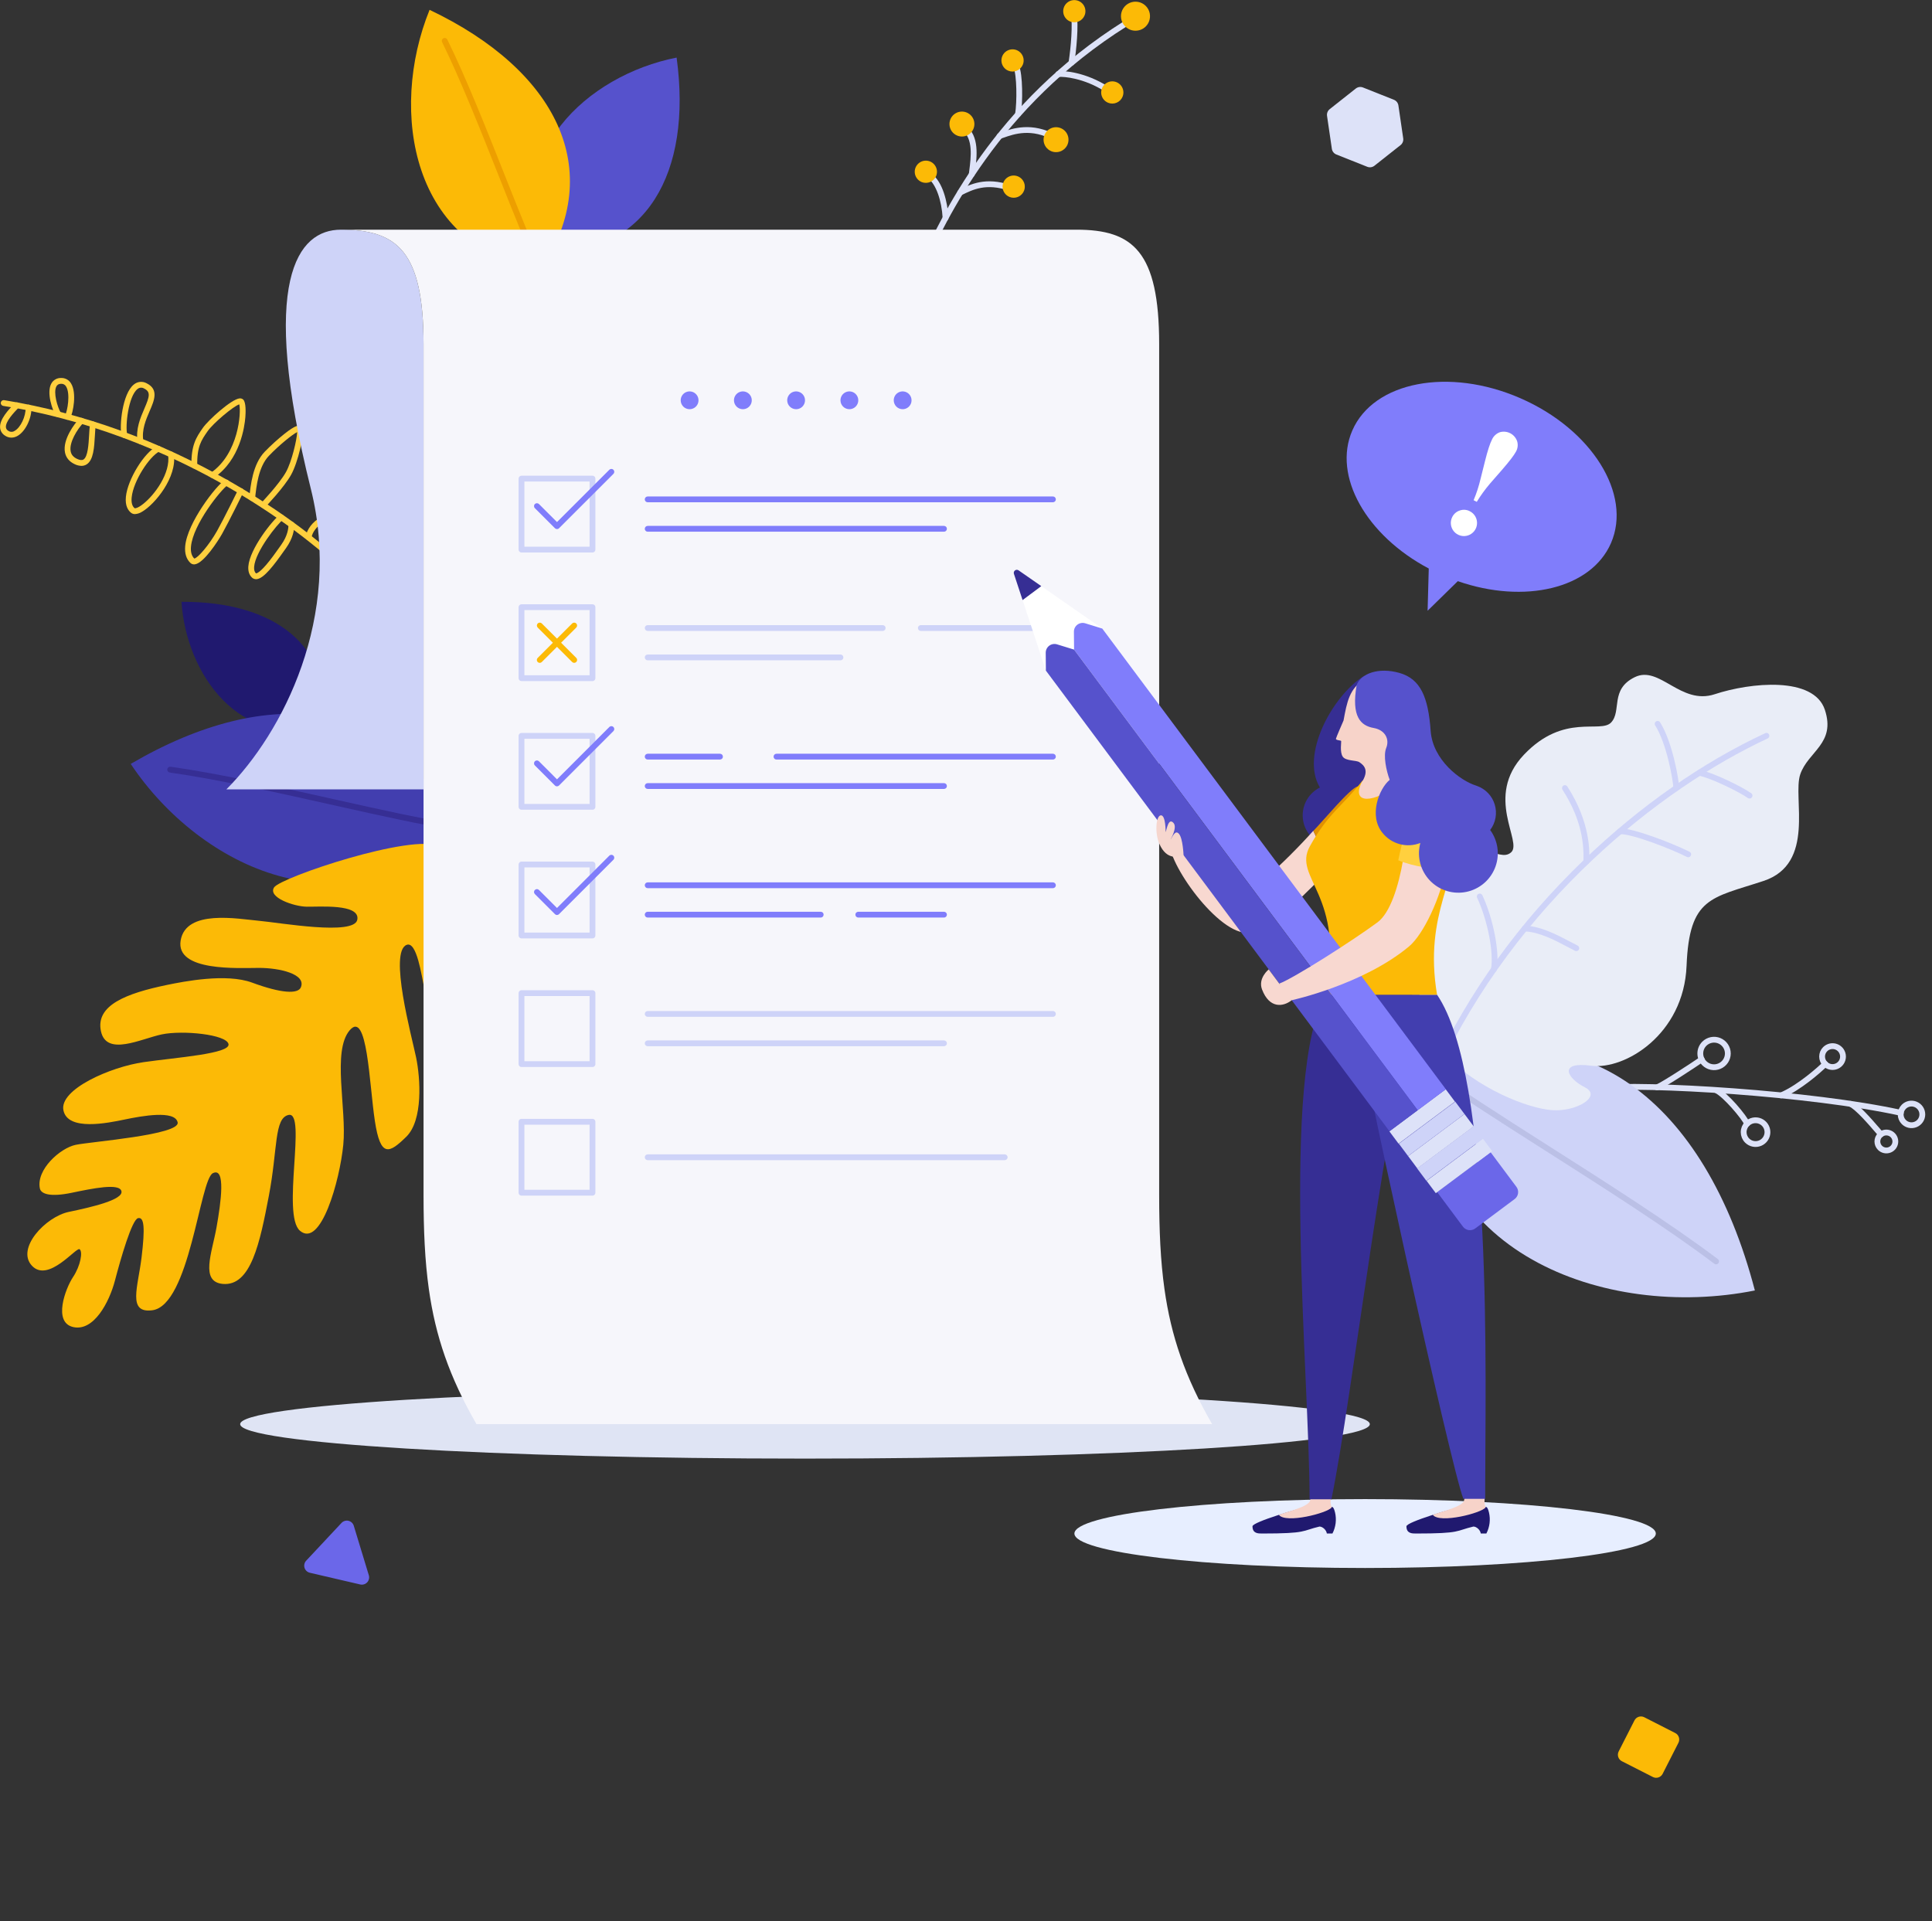 <svg width="181" height="180" viewBox="0 0 181 180" fill="none" xmlns="http://www.w3.org/2000/svg">
<rect x="0" y="0" width="181" height="180" fill="#333333" stroke="none"/>
<g clip-path="url(#clip0_144_1317)">
<path d="M178.077 104.538C178.057 104.538 178.038 104.536 178.018 104.532C169.636 102.697 154.188 101.754 149.626 102.224C149.59 102.228 149.554 102.224 149.519 102.214C149.485 102.204 149.453 102.187 149.425 102.164C149.397 102.141 149.374 102.113 149.357 102.082C149.34 102.05 149.329 102.015 149.326 101.98C149.322 101.944 149.325 101.908 149.336 101.873C149.346 101.839 149.363 101.807 149.386 101.779C149.408 101.751 149.436 101.728 149.468 101.711C149.5 101.694 149.534 101.683 149.57 101.68C154.166 101.206 169.71 102.152 178.135 103.996C178.201 104.01 178.26 104.047 178.3 104.102C178.34 104.157 178.359 104.225 178.351 104.292C178.344 104.359 178.312 104.422 178.261 104.467C178.211 104.512 178.145 104.536 178.077 104.535V104.538Z" fill="#DDE2F8"/>
<path d="M178.362 103.696C178.503 103.554 178.684 103.457 178.881 103.418C179.078 103.379 179.282 103.399 179.467 103.476C179.653 103.552 179.811 103.683 179.923 103.849C180.034 104.016 180.094 104.212 180.094 104.413C180.094 104.614 180.034 104.81 179.923 104.977C179.811 105.144 179.653 105.274 179.467 105.35C179.282 105.427 179.078 105.447 178.881 105.408C178.684 105.369 178.503 105.272 178.362 105.13C178.171 104.94 178.064 104.682 178.064 104.413C178.064 104.144 178.171 103.886 178.362 103.696Z" stroke="#DDE2F8" stroke-width="0.544" stroke-linecap="round" stroke-linejoin="round"/>
<path d="M170.992 98.301C171.129 98.164 171.304 98.072 171.494 98.034C171.684 97.997 171.88 98.016 172.059 98.091C172.238 98.165 172.39 98.291 172.498 98.452C172.605 98.613 172.663 98.802 172.663 98.995C172.663 99.189 172.605 99.378 172.498 99.539C172.39 99.7 172.238 99.826 172.059 99.9C171.88 99.974 171.684 99.994 171.494 99.957C171.304 99.919 171.129 99.826 170.992 99.69C170.9 99.599 170.828 99.491 170.778 99.371C170.729 99.252 170.703 99.124 170.703 98.995C170.703 98.866 170.729 98.739 170.778 98.619C170.828 98.5 170.9 98.392 170.992 98.301Z" stroke="#DDE2F8" stroke-width="0.544" stroke-linecap="round" stroke-linejoin="round"/>
<path d="M163.682 105.288C163.838 105.132 164.036 105.025 164.253 104.982C164.469 104.939 164.693 104.961 164.897 105.046C165.1 105.13 165.275 105.273 165.397 105.456C165.52 105.64 165.585 105.855 165.585 106.076C165.585 106.296 165.52 106.512 165.397 106.695C165.275 106.878 165.1 107.021 164.897 107.106C164.693 107.19 164.469 107.212 164.253 107.169C164.036 107.126 163.838 107.02 163.682 106.864C163.473 106.655 163.355 106.371 163.355 106.076C163.355 105.78 163.473 105.497 163.682 105.288Z" stroke="#DDE2F8" stroke-width="0.544" stroke-linecap="round" stroke-linejoin="round"/>
<path d="M159.67 97.792C159.851 97.611 160.081 97.489 160.331 97.439C160.581 97.389 160.841 97.415 161.076 97.512C161.312 97.61 161.513 97.775 161.655 97.987C161.797 98.2 161.873 98.449 161.873 98.704C161.873 98.959 161.797 99.209 161.655 99.421C161.513 99.633 161.312 99.798 161.076 99.896C160.841 99.994 160.581 100.019 160.331 99.969C160.081 99.92 159.851 99.797 159.67 99.616C159.429 99.374 159.293 99.046 159.293 98.704C159.293 98.362 159.429 98.034 159.67 97.792Z" stroke="#DDE2F8" stroke-width="0.544" stroke-linecap="round" stroke-linejoin="round"/>
<path d="M176.13 106.355C176.247 106.238 176.397 106.158 176.561 106.125C176.724 106.093 176.893 106.11 177.047 106.174C177.2 106.237 177.332 106.345 177.424 106.484C177.517 106.622 177.566 106.785 177.566 106.951C177.566 107.117 177.517 107.28 177.424 107.418C177.332 107.557 177.2 107.665 177.047 107.728C176.893 107.792 176.724 107.809 176.561 107.776C176.397 107.744 176.247 107.664 176.13 107.546C176.051 107.468 175.989 107.375 175.947 107.273C175.905 107.171 175.883 107.062 175.883 106.951C175.883 106.84 175.905 106.731 175.947 106.629C175.989 106.526 176.051 106.434 176.13 106.355Z" stroke="#DDE2F8" stroke-width="0.544" stroke-linecap="round" stroke-linejoin="round"/>
<path d="M176.219 106.55C176.181 106.55 176.143 106.542 176.108 106.526C176.073 106.511 176.041 106.488 176.016 106.459C175.935 106.368 175.827 106.242 175.701 106.096C175.106 105.402 173.865 103.958 173.241 103.673C173.208 103.658 173.179 103.636 173.155 103.61C173.13 103.584 173.111 103.553 173.099 103.52C173.087 103.486 173.081 103.45 173.082 103.415C173.084 103.379 173.092 103.344 173.107 103.311C173.122 103.279 173.143 103.249 173.169 103.225C173.196 103.201 173.226 103.182 173.26 103.169C173.293 103.157 173.329 103.151 173.365 103.153C173.401 103.154 173.436 103.162 173.468 103.177C174.143 103.487 175.188 104.663 176.114 105.741C176.238 105.886 176.343 106.008 176.423 106.097C176.447 106.124 176.465 106.155 176.477 106.189C176.488 106.222 176.493 106.258 176.491 106.294C176.489 106.33 176.48 106.364 176.464 106.397C176.449 106.429 176.427 106.458 176.4 106.481C176.35 106.526 176.286 106.55 176.219 106.55Z" fill="#DDE2F8"/>
<path d="M166.864 102.906C166.801 102.906 166.74 102.885 166.691 102.846C166.642 102.806 166.608 102.751 166.596 102.689C166.583 102.628 166.592 102.564 166.621 102.508C166.65 102.452 166.697 102.408 166.755 102.383C168.43 101.679 170.373 99.927 170.802 99.497C170.827 99.471 170.857 99.451 170.89 99.436C170.923 99.422 170.959 99.414 170.995 99.414C171.031 99.414 171.067 99.421 171.101 99.434C171.134 99.448 171.164 99.468 171.19 99.493C171.216 99.519 171.236 99.549 171.25 99.583C171.263 99.616 171.27 99.652 171.27 99.688C171.27 99.724 171.262 99.76 171.248 99.793C171.234 99.826 171.213 99.857 171.187 99.882C170.643 100.426 168.693 102.159 166.967 102.885C166.934 102.899 166.899 102.906 166.864 102.906Z" fill="#DDE2F8"/>
<path d="M163.681 105.562C163.627 105.562 163.574 105.546 163.529 105.516C163.484 105.486 163.45 105.443 163.429 105.393C163.202 104.842 161.455 102.763 160.649 102.386C160.584 102.355 160.533 102.3 160.508 102.232C160.484 102.164 160.487 102.089 160.518 102.024C160.548 101.959 160.604 101.908 160.672 101.883C160.74 101.859 160.814 101.862 160.88 101.893C161.837 102.341 163.663 104.534 163.928 105.186C163.945 105.227 163.952 105.272 163.947 105.317C163.943 105.361 163.927 105.404 163.902 105.441C163.878 105.478 163.844 105.508 163.805 105.529C163.765 105.55 163.721 105.562 163.677 105.562H163.681Z" fill="#DDE2F8"/>
<path d="M155.237 102.152C155.173 102.152 155.111 102.13 155.062 102.09C155.013 102.05 154.98 101.993 154.968 101.931C154.956 101.868 154.966 101.804 154.997 101.748C155.028 101.692 155.077 101.649 155.136 101.626C155.71 101.4 158.489 99.575 159.273 99.036C159.333 98.995 159.406 98.98 159.477 98.993C159.548 99.006 159.611 99.047 159.652 99.106C159.693 99.166 159.709 99.239 159.696 99.31C159.683 99.381 159.642 99.444 159.582 99.485C159.097 99.821 156.039 101.858 155.337 102.132C155.305 102.145 155.271 102.152 155.237 102.152Z" fill="#DDE2F8"/>
<path d="M133.769 100.191C148.185 94.182 159.763 103.1 164.405 120.909C150.317 123.729 133.055 117.266 133.769 100.191Z" fill="#CED3F8"/>
<path d="M160.776 118.464C160.717 118.465 160.66 118.445 160.612 118.41C156.269 115.123 150.122 111.213 144.7 107.763C140.219 104.912 135.991 102.22 133.609 100.404C133.551 100.361 133.513 100.296 133.503 100.225C133.493 100.153 133.511 100.081 133.554 100.023C133.598 99.965 133.662 99.927 133.734 99.917C133.805 99.907 133.878 99.925 133.935 99.969C136.297 101.77 140.518 104.457 144.988 107.302C150.42 110.757 156.576 114.675 160.937 117.97C160.982 118.005 161.016 118.052 161.032 118.107C161.049 118.161 161.048 118.22 161.03 118.274C161.012 118.328 160.977 118.374 160.931 118.408C160.885 118.441 160.829 118.459 160.773 118.459L160.776 118.464Z" fill="#BBC0E6"/>
<path d="M30.241 67.882C31.221 60.545 25.721 56.333 17.002 56.387C17.442 63.187 22.518 70.301 30.241 67.882Z" fill="#20196F"/>
<path d="M42.173 77.387C37.274 65.482 25.33 63.917 12.246 71.573C18.814 81.434 32.642 87.74 42.173 77.387Z" fill="#423EAF"/>
<path d="M42.175 77.659C42.163 77.661 42.15 77.661 42.138 77.659C39.691 77.333 35.654 76.426 31.381 75.471C26.212 74.313 20.352 73.004 15.907 72.383C15.835 72.373 15.77 72.335 15.726 72.277C15.682 72.219 15.662 72.145 15.672 72.073C15.682 72.001 15.721 71.936 15.779 71.892C15.837 71.848 15.91 71.829 15.982 71.838C20.446 72.462 26.324 73.774 31.5 74.931C35.762 75.884 39.786 76.782 42.211 77.109C42.246 77.111 42.281 77.12 42.313 77.136C42.346 77.152 42.374 77.174 42.398 77.201C42.422 77.228 42.44 77.259 42.451 77.293C42.463 77.327 42.467 77.363 42.465 77.399C42.463 77.434 42.453 77.469 42.437 77.501C42.422 77.534 42.399 77.562 42.373 77.586C42.346 77.609 42.314 77.628 42.28 77.639C42.246 77.651 42.211 77.655 42.175 77.653V77.659Z" fill="#362E94"/>
<path d="M51.223 23.75C60.521 23.778 64.871 16.244 63.389 5.395C54.991 7.044 46.956 14.523 51.223 23.75Z" fill="#5652CC"/>
<path d="M50.689 25.243C56.842 15.912 52.131 6.575 40.245 0.922C36.374 10.451 38.602 23.458 50.689 25.243Z" fill="#FCBA06"/>
<path d="M50.687 25.517C50.637 25.516 50.587 25.502 50.544 25.476C50.501 25.449 50.466 25.411 50.443 25.366C49.485 23.446 48.157 20.106 46.758 16.57C45.063 12.296 43.142 7.453 41.424 3.961C41.406 3.929 41.395 3.894 41.392 3.857C41.388 3.821 41.392 3.784 41.403 3.749C41.414 3.714 41.432 3.681 41.456 3.654C41.48 3.626 41.509 3.603 41.542 3.587C41.575 3.57 41.611 3.561 41.648 3.559C41.684 3.557 41.721 3.562 41.756 3.575C41.79 3.587 41.822 3.607 41.849 3.632C41.876 3.657 41.897 3.687 41.912 3.721C43.645 7.232 45.571 12.086 47.27 16.37C48.668 19.894 49.992 23.223 50.937 25.122C50.953 25.155 50.963 25.19 50.966 25.226C50.969 25.262 50.965 25.299 50.953 25.334C50.942 25.368 50.924 25.4 50.9 25.427C50.876 25.455 50.847 25.477 50.815 25.494C50.775 25.511 50.731 25.519 50.687 25.517Z" fill="#ED9F00"/>
<path d="M135.325 98.776C132.888 96.224 128.982 87.948 134.563 82.609C137.089 80.194 137.895 79.708 139.298 79.813C140.211 79.88 140.946 80.402 141.562 79.866C142.689 78.886 139.02 74.667 142.769 70.714C146.519 66.761 149.944 68.765 150.944 67.686C151.945 66.608 150.812 64.595 153.149 63.448C155.485 62.302 157.444 66.103 160.65 65.043C163.985 63.943 169.918 63.341 170.963 66.505C172.008 69.67 169.391 70.394 168.655 72.557C167.919 74.72 170.138 80.915 165.212 82.541C160.313 84.157 158.264 84.04 158.007 90.488C157.75 96.936 152.203 100.268 149.069 99.85C145.936 99.432 146.818 101.039 148.474 101.872C150.13 102.705 147.694 104.19 145.39 104.014C143.085 103.839 138.384 101.979 135.325 98.776Z" fill="#E9EDF7"/>
<path d="M134.468 100.592C134.428 100.592 134.389 100.583 134.353 100.567C134.321 100.552 134.292 100.53 134.267 100.504C134.243 100.478 134.224 100.447 134.212 100.414C134.2 100.38 134.194 100.344 134.196 100.309C134.197 100.273 134.205 100.238 134.221 100.205C137.562 93.004 142.324 86.403 148.373 80.584C153.615 75.543 159.494 71.432 165.376 68.694C165.409 68.678 165.444 68.67 165.479 68.668C165.515 68.667 165.551 68.672 165.584 68.684C165.618 68.696 165.649 68.715 165.675 68.739C165.702 68.763 165.723 68.792 165.738 68.825C165.753 68.857 165.762 68.892 165.764 68.928C165.765 68.964 165.76 68.999 165.748 69.033C165.735 69.067 165.717 69.097 165.693 69.124C165.668 69.15 165.639 69.172 165.607 69.187C155.495 73.895 142.068 84.576 134.711 100.431C134.69 100.478 134.656 100.518 134.613 100.547C134.57 100.575 134.519 100.591 134.468 100.592Z" fill="#CED3F8"/>
<path d="M157.044 74.103C156.974 74.103 156.906 74.076 156.855 74.028C156.805 73.979 156.775 73.913 156.772 73.843C156.737 73.047 156.137 69.657 155.064 67.965C155.044 67.934 155.031 67.901 155.025 67.865C155.019 67.83 155.02 67.794 155.028 67.759C155.036 67.724 155.051 67.691 155.071 67.662C155.092 67.633 155.118 67.608 155.148 67.589C155.179 67.57 155.212 67.557 155.248 67.551C155.283 67.545 155.319 67.546 155.354 67.554C155.389 67.561 155.422 67.576 155.451 67.597C155.48 67.617 155.505 67.644 155.524 67.674C156.668 69.484 157.278 72.965 157.316 73.823C157.319 73.895 157.293 73.966 157.244 74.019C157.196 74.072 157.128 74.103 157.056 74.107L157.044 74.103Z" fill="#CED3F8"/>
<path d="M163.904 74.817C163.847 74.817 163.791 74.799 163.745 74.766C163.034 74.255 160.345 72.908 159.144 72.673C159.073 72.658 159.011 72.616 158.971 72.556C158.931 72.496 158.917 72.422 158.931 72.351C158.946 72.28 158.988 72.218 159.048 72.178C159.108 72.138 159.182 72.124 159.253 72.138C160.54 72.39 163.307 73.771 164.068 74.324C164.115 74.358 164.15 74.406 164.168 74.46C164.186 74.515 164.186 74.574 164.168 74.629C164.15 74.684 164.115 74.732 164.069 74.766C164.022 74.8 163.966 74.818 163.908 74.817H163.904Z" fill="#CED3F8"/>
<path d="M148.615 81.005H148.604C148.568 81.004 148.533 80.995 148.501 80.98C148.468 80.966 148.439 80.944 148.415 80.918C148.39 80.892 148.372 80.861 148.359 80.828C148.347 80.794 148.341 80.759 148.343 80.723C148.398 79.226 148.256 76.898 146.383 73.992C146.363 73.962 146.349 73.928 146.341 73.892C146.334 73.857 146.334 73.82 146.341 73.785C146.349 73.749 146.363 73.715 146.383 73.685C146.404 73.655 146.43 73.63 146.461 73.61C146.491 73.59 146.525 73.577 146.561 73.57C146.597 73.564 146.633 73.565 146.669 73.573C146.704 73.581 146.738 73.597 146.767 73.618C146.797 73.639 146.822 73.666 146.84 73.697C149.024 77.084 148.922 79.838 148.888 80.744C148.886 80.814 148.856 80.881 148.805 80.93C148.754 80.978 148.686 81.005 148.615 81.005Z" fill="#CED3F8"/>
<path d="M158.161 80.32C158.119 80.32 158.077 80.309 158.039 80.29C156.5 79.515 152.878 78.113 151.779 78.159C151.744 78.16 151.708 78.155 151.674 78.142C151.641 78.13 151.61 78.111 151.584 78.087C151.557 78.062 151.536 78.033 151.521 78.001C151.506 77.968 151.498 77.933 151.496 77.897C151.495 77.862 151.501 77.826 151.513 77.793C151.525 77.759 151.544 77.728 151.568 77.702C151.593 77.676 151.622 77.654 151.654 77.639C151.687 77.624 151.722 77.616 151.758 77.614C152.993 77.567 156.736 79.03 158.283 79.804C158.338 79.831 158.382 79.876 158.408 79.932C158.434 79.987 158.441 80.05 158.427 80.11C158.413 80.17 158.379 80.223 158.33 80.261C158.282 80.299 158.222 80.32 158.161 80.32Z" fill="#CED3F8"/>
<path d="M147.68 89.115C147.637 89.115 147.595 89.105 147.558 89.086C147.34 88.977 147.117 88.858 146.876 88.73C145.688 88.103 144.21 87.315 142.832 87.267C142.796 87.266 142.761 87.257 142.728 87.242C142.696 87.227 142.667 87.206 142.643 87.18C142.618 87.153 142.599 87.123 142.587 87.089C142.575 87.056 142.569 87.02 142.571 86.984C142.572 86.948 142.58 86.913 142.595 86.881C142.61 86.848 142.632 86.819 142.658 86.795C142.684 86.771 142.715 86.752 142.749 86.739C142.782 86.727 142.818 86.721 142.854 86.723C144.355 86.782 145.894 87.594 147.131 88.247C147.368 88.373 147.592 88.492 147.803 88.597C147.857 88.625 147.901 88.67 147.926 88.726C147.952 88.781 147.958 88.844 147.944 88.903C147.93 88.963 147.896 89.016 147.848 89.054C147.8 89.092 147.741 89.112 147.68 89.112V89.115Z" fill="#CED3F8"/>
<path d="M139.953 91.094C139.937 91.095 139.922 91.095 139.907 91.094C139.837 91.081 139.774 91.04 139.733 90.982C139.693 90.923 139.677 90.85 139.689 90.78C139.955 89.227 139.368 86.235 138.383 84.11C138.352 84.044 138.349 83.969 138.374 83.902C138.399 83.834 138.45 83.778 138.515 83.748C138.581 83.718 138.656 83.714 138.723 83.739C138.791 83.764 138.847 83.815 138.877 83.88C139.903 86.09 140.51 89.227 140.226 90.871C140.214 90.935 140.18 90.992 140.13 91.033C140.08 91.073 140.017 91.095 139.953 91.094Z" fill="#CED3F8"/>
<path d="M31.243 52.6C31.173 52.6 31.106 52.573 31.056 52.524C30.936 52.415 18.891 41.052 0.301 38.03C0.23 38.018 0.166 37.979 0.124 37.92C0.081 37.861 0.064 37.788 0.076 37.717C0.087 37.646 0.127 37.582 0.185 37.54C0.244 37.498 0.317 37.48 0.388 37.492C7.702 38.681 14.867 41.272 21.689 45.192C27.859 48.739 31.289 51.995 31.432 52.131C31.471 52.168 31.498 52.217 31.51 52.27C31.521 52.323 31.517 52.379 31.497 52.429C31.476 52.48 31.441 52.523 31.396 52.553C31.351 52.584 31.298 52.6 31.243 52.6Z" fill="#FFD03E"/>
<path d="M1.065 41.003C0.85 41.001 0.641 40.935 0.465 40.813C0.34 40.737 0.235 40.633 0.156 40.51C0.077 40.386 0.027 40.247 0.01 40.101C-0.077 39.301 0.826 38.359 1.316 37.858L1.387 37.784C1.437 37.731 1.505 37.701 1.577 37.699C1.65 37.698 1.719 37.725 1.772 37.774C1.824 37.824 1.854 37.893 1.856 37.965C1.858 38.037 1.831 38.107 1.781 38.159L1.708 38.235C1.344 38.612 0.494 39.495 0.554 40.042C0.562 40.109 0.587 40.172 0.624 40.228C0.662 40.283 0.713 40.329 0.772 40.36C0.858 40.423 0.961 40.457 1.067 40.459C1.173 40.462 1.278 40.432 1.366 40.373C1.928 40.065 2.422 39.025 2.404 38.19C2.402 38.117 2.429 38.048 2.479 37.995C2.529 37.943 2.598 37.913 2.67 37.911C2.742 37.91 2.812 37.937 2.864 37.987C2.916 38.037 2.946 38.105 2.948 38.178C2.971 39.221 2.367 40.445 1.629 40.85C1.457 40.949 1.263 41.001 1.065 41.003Z" fill="#FFD03E"/>
<path d="M6.332 39.329C6.285 39.329 6.239 39.317 6.198 39.294C6.157 39.271 6.123 39.237 6.099 39.197C6.075 39.157 6.061 39.111 6.06 39.064C6.059 39.017 6.07 38.971 6.093 38.929C6.331 38.482 6.603 36.88 6.195 36.218C6.15 36.134 6.082 36.066 5.999 36.02C5.916 35.974 5.822 35.953 5.728 35.959C5.446 35.966 5.34 36.099 5.286 36.198C4.971 36.766 5.384 38.157 5.705 38.69C5.723 38.721 5.735 38.755 5.741 38.79C5.746 38.825 5.744 38.861 5.735 38.896C5.727 38.931 5.711 38.963 5.69 38.992C5.669 39.021 5.642 39.045 5.611 39.063C5.581 39.082 5.547 39.094 5.511 39.099C5.476 39.104 5.44 39.102 5.405 39.094C5.371 39.085 5.338 39.07 5.309 39.048C5.281 39.027 5.256 39 5.238 38.97C4.911 38.431 4.334 36.792 4.809 35.934C4.897 35.773 5.029 35.638 5.189 35.547C5.349 35.455 5.531 35.409 5.716 35.415C5.905 35.406 6.094 35.45 6.26 35.541C6.426 35.632 6.564 35.768 6.659 35.932C7.203 36.811 6.861 38.645 6.573 39.185C6.549 39.229 6.515 39.265 6.472 39.29C6.43 39.316 6.381 39.329 6.332 39.329Z" fill="#FFD03E"/>
<path d="M7.628 43.649C7.409 43.642 7.194 43.588 6.998 43.491C6.494 43.257 6.178 42.874 6.085 42.381C5.858 41.183 6.974 39.702 7.424 39.232C7.448 39.206 7.478 39.186 7.511 39.171C7.543 39.157 7.579 39.149 7.614 39.148C7.65 39.148 7.686 39.154 7.719 39.167C7.752 39.18 7.783 39.199 7.809 39.224C7.834 39.249 7.855 39.278 7.869 39.311C7.884 39.344 7.892 39.379 7.892 39.415C7.893 39.451 7.887 39.486 7.874 39.519C7.861 39.553 7.841 39.583 7.817 39.609C7.227 40.225 6.465 41.46 6.619 42.279C6.679 42.606 6.878 42.836 7.226 42.997C7.484 43.117 7.683 43.136 7.818 43.054C8.234 42.805 8.3 41.623 8.348 40.761C8.37 40.38 8.39 40.02 8.433 39.715C8.445 39.645 8.483 39.582 8.54 39.54C8.597 39.499 8.669 39.481 8.739 39.49C8.809 39.5 8.872 39.537 8.916 39.593C8.959 39.649 8.979 39.719 8.972 39.79C8.933 40.074 8.913 40.422 8.892 40.791C8.827 41.938 8.761 43.124 8.098 43.522C7.956 43.606 7.793 43.65 7.628 43.649Z" fill="#FFD03E"/>
<path d="M13.158 41.621C13.093 41.62 13.031 41.597 12.982 41.556C12.933 41.514 12.9 41.456 12.89 41.392C12.696 40.202 13.156 39.14 13.525 38.286C14.018 37.148 14.133 36.721 13.504 36.403C13.408 36.343 13.296 36.315 13.184 36.324C13.071 36.333 12.964 36.378 12.879 36.452C12.022 37.13 11.723 39.905 11.915 40.703C11.93 40.773 11.917 40.845 11.879 40.906C11.841 40.966 11.782 41.009 11.712 41.026C11.643 41.042 11.57 41.031 11.509 40.995C11.448 40.958 11.404 40.899 11.386 40.83C11.168 39.909 11.461 36.881 12.541 36.025C12.707 35.886 12.911 35.801 13.127 35.782C13.343 35.762 13.559 35.809 13.748 35.916C14.89 36.489 14.454 37.514 14.024 38.503C13.665 39.331 13.262 40.272 13.427 41.305C13.433 41.34 13.431 41.376 13.423 41.411C13.415 41.446 13.4 41.479 13.38 41.508C13.359 41.537 13.332 41.562 13.302 41.58C13.272 41.599 13.238 41.612 13.203 41.617C13.188 41.62 13.173 41.621 13.158 41.621Z" fill="#FFD03E"/>
<path d="M12.642 48.168C12.514 48.17 12.388 48.129 12.287 48.051C12.014 47.84 11.707 47.407 11.795 46.542C11.959 44.916 13.511 42.39 14.708 41.801C14.74 41.786 14.775 41.776 14.811 41.774C14.846 41.772 14.882 41.776 14.916 41.788C14.95 41.8 14.981 41.818 15.008 41.841C15.035 41.865 15.057 41.893 15.073 41.925C15.088 41.958 15.098 41.992 15.1 42.028C15.102 42.064 15.098 42.1 15.086 42.134C15.075 42.167 15.056 42.199 15.033 42.226C15.009 42.252 14.981 42.274 14.948 42.29C14.002 42.755 12.491 45.062 12.336 46.597C12.286 47.092 12.382 47.436 12.62 47.621C12.656 47.634 12.902 47.621 13.397 47.229C14.493 46.375 15.998 44.317 15.748 42.615C15.737 42.543 15.755 42.471 15.798 42.413C15.841 42.355 15.906 42.316 15.977 42.306C16.049 42.295 16.121 42.313 16.179 42.356C16.237 42.399 16.276 42.464 16.286 42.535C16.613 44.722 14.499 47.251 13.325 47.937C13.121 48.072 12.886 48.151 12.642 48.168Z" fill="#FFD03E"/>
<path d="M19.919 44.787C19.861 44.787 19.805 44.769 19.758 44.734C19.711 44.7 19.676 44.651 19.658 44.596C19.641 44.54 19.642 44.481 19.661 44.426C19.68 44.371 19.716 44.323 19.764 44.29C22.362 42.493 22.608 38.615 22.417 37.885C21.873 38.055 19.978 39.644 19.451 40.402C18.865 41.243 18.441 41.851 18.48 43.619C18.482 43.691 18.455 43.761 18.405 43.813C18.355 43.865 18.286 43.895 18.214 43.897C18.178 43.898 18.143 43.891 18.11 43.878C18.076 43.865 18.046 43.846 18.02 43.821C17.968 43.771 17.938 43.703 17.936 43.631C17.894 41.685 18.409 40.946 19.005 40.09C19.53 39.336 21.682 37.404 22.438 37.328C22.5 37.32 22.563 37.325 22.623 37.344C22.684 37.362 22.739 37.394 22.785 37.437C23.062 37.704 23.018 38.678 22.986 39.086C22.914 39.989 22.493 43.068 20.074 44.741C20.028 44.771 19.974 44.787 19.919 44.787Z" fill="#FFD03E"/>
<path d="M18.188 52.88C18.057 52.881 17.93 52.831 17.835 52.74C17.452 52.373 17.291 51.844 17.35 51.168C17.549 48.976 20.227 45.526 21.042 44.989C21.072 44.968 21.106 44.952 21.142 44.944C21.178 44.936 21.215 44.935 21.251 44.942C21.287 44.949 21.321 44.962 21.352 44.983C21.383 45.003 21.409 45.029 21.429 45.06C21.45 45.09 21.463 45.125 21.47 45.161C21.476 45.197 21.476 45.234 21.467 45.27C21.459 45.306 21.444 45.34 21.422 45.37C21.401 45.399 21.373 45.424 21.342 45.443C20.712 45.858 18.082 49.122 17.892 51.213C17.846 51.707 17.951 52.084 18.2 52.331C18.512 52.31 19.587 51.074 20.337 49.741C20.96 48.635 22.296 45.912 22.311 45.885C22.342 45.82 22.399 45.771 22.467 45.748C22.535 45.724 22.61 45.729 22.675 45.761C22.74 45.792 22.789 45.849 22.812 45.917C22.836 45.985 22.831 46.06 22.799 46.125C22.785 46.152 21.441 48.889 20.811 50.008C20.415 50.711 19.1 52.746 18.275 52.869C18.246 52.875 18.217 52.878 18.188 52.88Z" fill="#FFD03E"/>
<path d="M24.661 47.593C24.591 47.593 24.524 47.566 24.474 47.517C24.448 47.492 24.427 47.463 24.413 47.43C24.398 47.398 24.391 47.362 24.39 47.327C24.389 47.291 24.395 47.255 24.408 47.222C24.421 47.189 24.441 47.158 24.465 47.133C24.482 47.115 26.164 45.353 26.794 44.225C27.338 43.245 27.826 41.144 27.837 40.486C27.362 40.726 26.132 41.724 25.192 42.708C24.205 43.738 24.014 45.587 23.899 46.691C23.892 46.763 23.856 46.829 23.8 46.875C23.744 46.921 23.672 46.943 23.599 46.935C23.527 46.928 23.461 46.892 23.415 46.836C23.369 46.78 23.348 46.707 23.355 46.635C23.476 45.462 23.681 43.497 24.794 42.332C25.375 41.733 25.993 41.171 26.645 40.651C27.692 39.823 28.023 39.78 28.24 39.988C28.33 40.074 28.542 40.278 28.143 41.981C27.903 43.001 27.577 43.941 27.272 44.485C26.608 45.673 24.932 47.425 24.862 47.503C24.836 47.531 24.806 47.554 24.771 47.569C24.736 47.585 24.699 47.593 24.661 47.593Z" fill="#FFD03E"/>
<path d="M23.986 54.266C23.844 54.267 23.707 54.212 23.604 54.113C23.347 53.868 23.234 53.519 23.265 53.074C23.381 51.426 25.558 48.705 26.2 48.247C26.258 48.209 26.329 48.195 26.398 48.208C26.467 48.221 26.529 48.26 26.57 48.317C26.61 48.374 26.628 48.444 26.618 48.514C26.608 48.583 26.572 48.646 26.516 48.689C26.022 49.043 23.91 51.672 23.808 53.114C23.788 53.392 23.845 53.591 23.981 53.721C23.981 53.721 24.21 53.766 24.927 52.935C25.386 52.404 25.861 51.731 26.208 51.24L26.346 51.045C26.954 50.191 27.032 49.485 27.025 49.141C27.024 49.105 27.03 49.07 27.043 49.037C27.056 49.003 27.075 48.973 27.1 48.947C27.125 48.921 27.154 48.901 27.187 48.886C27.22 48.872 27.255 48.864 27.29 48.864C27.326 48.862 27.362 48.868 27.396 48.88C27.429 48.893 27.46 48.912 27.486 48.937C27.512 48.962 27.533 48.992 27.547 49.025C27.561 49.058 27.569 49.093 27.569 49.129C27.58 49.632 27.454 50.427 26.791 51.361L26.652 51.555C25.673 52.945 24.731 54.199 24.047 54.264C24.027 54.266 24.007 54.267 23.986 54.266Z" fill="#FFD03E"/>
<path d="M30.115 51.595H30.089C30.017 51.589 29.951 51.553 29.905 51.498C29.86 51.443 29.837 51.371 29.844 51.299C29.901 50.691 30.381 49.884 30.767 49.244C30.87 49.073 30.969 48.908 31.048 48.765C30.795 48.753 30.544 48.813 30.324 48.938C29.727 49.247 29.247 49.856 29.181 50.384C29.172 50.456 29.135 50.522 29.078 50.566C29.02 50.611 28.947 50.631 28.875 50.622C28.803 50.613 28.737 50.576 28.693 50.519C28.648 50.461 28.628 50.388 28.637 50.316C28.724 49.613 29.313 48.848 30.068 48.455C30.613 48.172 31.144 48.138 31.559 48.36C31.618 48.392 31.664 48.445 31.687 48.508C31.709 48.572 31.708 48.642 31.682 48.704C31.549 48.987 31.398 49.261 31.23 49.524C30.872 50.121 30.427 50.865 30.382 51.349C30.375 51.416 30.345 51.478 30.295 51.523C30.246 51.568 30.182 51.594 30.115 51.595Z" fill="#FFD03E"/>
<path d="M41.161 79.301C42.558 80.005 45.436 94.448 42.709 95.18C40.586 95.749 39.934 93.509 39.762 92.676C39.49 91.37 39.042 88.172 38.103 88.526C36.406 89.168 38.572 97.101 38.981 99.066C39.389 101.031 39.648 104.958 38.06 106.51C36.471 108.063 35.649 108.509 35.12 105.031C34.591 101.553 34.42 94.573 32.758 96.534C31.096 98.495 32.493 103.881 32.161 107.262C31.829 110.642 30.049 116.963 28.105 115.317C26.363 113.846 28.758 104.105 27.043 104.462C25.67 104.747 26.03 107.628 25.192 112.02C24.354 116.412 23.518 120.549 20.861 120.294C18.73 120.086 19.86 117.387 20.282 115.014C20.705 112.641 21.166 109.311 19.94 109.921C18.715 110.531 17.772 122.332 14.253 122.767C11.925 123.053 12.926 120.598 13.263 117.809C13.599 115.02 13.509 114.013 12.936 114.132C12.363 114.251 11.303 117.942 10.769 119.982C10.234 122.022 8.78 124.772 6.859 124.337C4.939 123.901 6.129 120.725 6.841 119.656C7.553 118.587 7.775 117.254 7.453 117.043C7.13 116.832 4.53 120.213 3 118.6C1.471 116.986 4.273 113.999 6.448 113.547C8.623 113.096 11.544 112.409 11.379 111.616C11.215 110.824 8.696 111.345 6.712 111.758C4.729 112.17 3.846 111.881 3.736 111.352C3.37 109.588 5.642 107.565 7.092 107.264C8.542 106.962 16.89 106.332 16.644 105.161C16.398 103.989 13.294 104.556 11.693 104.889C10.091 105.223 6.352 105.999 5.943 104.034C5.533 102.069 10.351 99.964 13.442 99.519C16.534 99.074 21.596 98.732 21.408 97.825C21.22 96.918 17.114 96.509 15.169 96.914C13.223 97.319 9.956 99.022 9.454 96.604C8.951 94.186 11.819 93.077 15.639 92.283C17.235 91.956 21.191 91.17 23.617 92.065C26.374 93.086 27.915 93.143 28.183 92.513C28.719 91.259 26.172 90.685 24.264 90.687C22.357 90.689 16.426 91.055 16.925 88.112C17.423 85.17 22.276 86.094 24.262 86.273C26.249 86.451 33.189 87.688 33.474 86.171C33.76 84.655 29.923 84.974 28.724 84.952C27.524 84.93 25.06 84.081 25.681 83.14C26.301 82.198 38.669 78.045 41.161 79.301Z" fill="#FCBA06"/>
<path d="M86.305 25.3C86.266 25.301 86.227 25.292 86.191 25.276C86.159 25.261 86.13 25.239 86.105 25.213C86.081 25.187 86.062 25.156 86.05 25.123C86.038 25.089 86.032 25.054 86.033 25.018C86.035 24.983 86.043 24.948 86.058 24.915C88.168 20.343 93.107 9.646 105.303 1.988C105.333 1.968 105.368 1.954 105.403 1.947C105.439 1.939 105.476 1.94 105.512 1.947C105.548 1.955 105.582 1.969 105.612 1.99C105.642 2.011 105.667 2.038 105.687 2.069C105.706 2.1 105.719 2.134 105.725 2.17C105.731 2.206 105.729 2.243 105.72 2.279C105.712 2.314 105.696 2.348 105.674 2.377C105.652 2.406 105.624 2.431 105.593 2.449C93.533 10.02 88.642 20.617 86.553 25.143C86.531 25.19 86.496 25.23 86.452 25.258C86.409 25.286 86.358 25.301 86.305 25.3Z" fill="#DDE2F8"/>
<path d="M103.671 8.619C103.619 8.619 103.569 8.604 103.525 8.576C101.557 7.317 99.677 7.16 99.171 7.209C99.135 7.213 99.099 7.209 99.065 7.198C99.031 7.187 98.999 7.17 98.971 7.147C98.944 7.124 98.921 7.096 98.904 7.064C98.888 7.032 98.877 6.997 98.874 6.962C98.871 6.926 98.875 6.89 98.885 6.856C98.896 6.821 98.913 6.79 98.936 6.762C98.96 6.734 98.988 6.712 99.019 6.695C99.051 6.678 99.086 6.668 99.122 6.665C99.714 6.612 101.712 6.767 103.818 8.115C103.868 8.147 103.906 8.194 103.927 8.249C103.948 8.304 103.95 8.365 103.933 8.421C103.917 8.478 103.882 8.528 103.835 8.563C103.788 8.598 103.73 8.617 103.671 8.617V8.619Z" fill="#DDE2F8"/>
<path d="M100.379 6.154C100.366 6.156 100.352 6.156 100.338 6.154C100.267 6.143 100.203 6.105 100.16 6.046C100.117 5.988 100.1 5.916 100.111 5.844C100.336 4.376 100.501 2.324 100.328 1.286C100.32 1.216 100.338 1.146 100.38 1.09C100.423 1.033 100.485 0.995 100.554 0.984C100.624 0.973 100.695 0.989 100.753 1.028C100.811 1.068 100.851 1.129 100.865 1.198C101.072 2.456 100.825 4.762 100.647 5.926C100.637 5.989 100.604 6.047 100.555 6.089C100.506 6.131 100.444 6.154 100.379 6.154Z" fill="#DDE2F8"/>
<path d="M95.372 10.978H95.329C95.258 10.967 95.194 10.928 95.152 10.869C95.11 10.811 95.092 10.738 95.103 10.667C95.282 9.542 95.272 7.018 94.946 6.312C94.918 6.248 94.917 6.174 94.942 6.108C94.967 6.042 95.017 5.989 95.081 5.959C95.145 5.929 95.218 5.925 95.285 5.949C95.352 5.972 95.407 6.02 95.439 6.083C95.846 6.954 95.812 9.675 95.641 10.75C95.631 10.813 95.598 10.871 95.549 10.913C95.499 10.955 95.437 10.978 95.372 10.978Z" fill="#DDE2F8"/>
<path d="M98.859 13.19C98.812 13.19 98.766 13.178 98.725 13.155C96.635 11.979 94.995 12.558 94.015 12.904C93.913 12.94 93.818 12.974 93.733 13.001C93.699 13.014 93.662 13.02 93.626 13.018C93.589 13.016 93.554 13.007 93.521 12.991C93.488 12.975 93.458 12.953 93.434 12.925C93.41 12.897 93.392 12.865 93.381 12.83C93.369 12.796 93.365 12.759 93.368 12.722C93.371 12.686 93.382 12.65 93.399 12.618C93.416 12.586 93.44 12.557 93.468 12.534C93.497 12.511 93.529 12.494 93.565 12.484C93.645 12.458 93.736 12.427 93.834 12.392C94.831 12.039 96.687 11.384 98.993 12.68C99.045 12.71 99.086 12.756 99.11 12.811C99.133 12.867 99.138 12.928 99.123 12.987C99.107 13.045 99.073 13.097 99.025 13.133C98.978 13.17 98.919 13.19 98.859 13.19Z" fill="#DDE2F8"/>
<path d="M91.037 16.605H91.004C90.933 16.596 90.868 16.559 90.823 16.502C90.779 16.445 90.758 16.373 90.767 16.301C90.779 16.2 90.792 16.095 90.806 15.986C90.969 14.716 91.191 12.976 90.14 12.197C90.112 12.175 90.087 12.149 90.069 12.118C90.051 12.087 90.039 12.053 90.034 12.018C90.029 11.982 90.031 11.946 90.04 11.912C90.049 11.877 90.064 11.845 90.086 11.816C90.107 11.787 90.134 11.763 90.165 11.745C90.195 11.727 90.23 11.715 90.265 11.71C90.3 11.705 90.336 11.707 90.371 11.716C90.406 11.724 90.438 11.74 90.467 11.761C91.773 12.73 91.528 14.653 91.349 16.057C91.335 16.166 91.321 16.267 91.309 16.367C91.301 16.433 91.268 16.494 91.218 16.538C91.168 16.581 91.104 16.605 91.037 16.605Z" fill="#DDE2F8"/>
<path d="M89.953 18.315C89.891 18.315 89.832 18.295 89.783 18.257C89.735 18.219 89.701 18.165 89.687 18.105C89.673 18.046 89.679 17.983 89.706 17.927C89.732 17.872 89.776 17.826 89.831 17.799C90.945 17.247 92.335 16.56 94.675 17.336C94.711 17.346 94.744 17.363 94.773 17.386C94.802 17.409 94.826 17.438 94.843 17.47C94.861 17.503 94.871 17.539 94.874 17.576C94.878 17.612 94.873 17.649 94.862 17.684C94.85 17.719 94.832 17.752 94.807 17.779C94.782 17.807 94.753 17.829 94.719 17.845C94.686 17.861 94.65 17.869 94.613 17.871C94.576 17.872 94.539 17.866 94.504 17.852C92.372 17.147 91.151 17.753 90.074 18.288C90.036 18.306 89.995 18.316 89.953 18.315Z" fill="#DDE2F8"/>
<path d="M88.585 20.696C88.516 20.696 88.449 20.669 88.399 20.621C88.348 20.573 88.318 20.508 88.314 20.439C88.218 18.745 87.674 17.25 86.959 16.72C86.901 16.677 86.863 16.613 86.852 16.541C86.842 16.47 86.861 16.397 86.904 16.339C86.947 16.282 87.012 16.243 87.083 16.233C87.155 16.223 87.227 16.242 87.285 16.285C88.317 17.047 88.775 18.918 88.859 20.411C88.863 20.483 88.839 20.554 88.791 20.608C88.743 20.661 88.675 20.694 88.603 20.698L88.585 20.696Z" fill="#DDE2F8"/>
<path d="M86.701 24.436C86.644 24.436 86.587 24.417 86.541 24.383C86.494 24.349 86.46 24.301 86.442 24.246C86.425 24.191 86.425 24.132 86.444 24.077C86.462 24.022 86.497 23.975 86.544 23.942C87.415 23.33 89.669 22.004 91.799 22.89C91.866 22.918 91.919 22.971 91.947 23.038C91.974 23.104 91.974 23.179 91.946 23.246C91.919 23.313 91.865 23.366 91.799 23.393C91.732 23.421 91.657 23.421 91.59 23.393C89.71 22.611 87.654 23.828 86.857 24.387C86.812 24.419 86.757 24.436 86.701 24.436Z" fill="#DDE2F8"/>
<path d="M107.643 2.02C107.742 1.77 107.765 1.496 107.709 1.232C107.653 0.969 107.52 0.729 107.327 0.541C107.134 0.353 106.889 0.227 106.625 0.179C106.36 0.13 106.087 0.161 105.839 0.268C105.592 0.374 105.382 0.552 105.236 0.778C105.09 1.003 105.014 1.268 105.018 1.537C105.022 1.806 105.105 2.068 105.258 2.289C105.411 2.511 105.626 2.682 105.876 2.782C106.211 2.915 106.586 2.909 106.917 2.767C107.249 2.624 107.51 2.355 107.643 2.02Z" fill="#FCBA06"/>
<path d="M101.616 1.433C101.692 1.242 101.709 1.032 101.666 0.831C101.623 0.629 101.52 0.445 101.373 0.302C101.225 0.158 101.038 0.062 100.835 0.025C100.632 -0.012 100.423 0.012 100.234 0.093C100.045 0.175 99.884 0.311 99.772 0.484C99.661 0.657 99.603 0.859 99.606 1.065C99.609 1.271 99.673 1.472 99.79 1.641C99.907 1.811 100.071 1.942 100.263 2.018C100.52 2.12 100.807 2.115 101.06 2.006C101.314 1.896 101.514 1.69 101.616 1.433Z" fill="#FCBA06"/>
<path d="M105.174 9.047C105.25 8.855 105.268 8.645 105.224 8.444C105.181 8.242 105.079 8.058 104.931 7.915C104.783 7.772 104.596 7.675 104.394 7.638C104.191 7.601 103.982 7.625 103.793 7.707C103.604 7.788 103.443 7.924 103.331 8.097C103.219 8.27 103.161 8.472 103.164 8.678C103.167 8.884 103.231 9.085 103.348 9.254C103.465 9.424 103.63 9.555 103.821 9.631C103.949 9.682 104.085 9.707 104.221 9.705C104.358 9.703 104.493 9.674 104.619 9.619C104.745 9.565 104.858 9.486 104.954 9.388C105.049 9.29 105.124 9.174 105.174 9.047Z" fill="#FCBA06"/>
<path d="M95.829 6.047C95.905 5.855 95.922 5.645 95.879 5.444C95.835 5.242 95.733 5.058 95.585 4.915C95.438 4.772 95.251 4.675 95.048 4.638C94.845 4.601 94.636 4.625 94.447 4.707C94.258 4.788 94.097 4.924 93.985 5.097C93.874 5.27 93.815 5.472 93.819 5.678C93.822 5.884 93.886 6.085 94.003 6.254C94.12 6.424 94.284 6.555 94.476 6.631C94.603 6.682 94.739 6.707 94.876 6.705C95.013 6.703 95.148 6.674 95.273 6.619C95.399 6.565 95.513 6.486 95.608 6.388C95.703 6.29 95.778 6.174 95.829 6.047Z" fill="#FCBA06"/>
<path d="M95.936 17.871C96.012 17.679 96.029 17.47 95.986 17.268C95.943 17.067 95.841 16.883 95.693 16.739C95.545 16.596 95.358 16.5 95.155 16.462C94.953 16.425 94.743 16.449 94.554 16.531C94.365 16.613 94.205 16.748 94.093 16.921C93.981 17.094 93.923 17.297 93.926 17.503C93.929 17.709 93.993 17.909 94.11 18.079C94.227 18.248 94.392 18.379 94.583 18.455C94.71 18.506 94.846 18.531 94.983 18.529C95.12 18.527 95.255 18.498 95.381 18.444C95.507 18.389 95.62 18.311 95.716 18.212C95.811 18.114 95.886 17.998 95.936 17.871Z" fill="#FCBA06"/>
<path d="M87.708 16.476C87.784 16.285 87.801 16.075 87.758 15.874C87.714 15.672 87.612 15.488 87.464 15.345C87.317 15.201 87.129 15.105 86.927 15.068C86.724 15.031 86.515 15.055 86.326 15.136C86.137 15.218 85.976 15.354 85.864 15.527C85.752 15.7 85.694 15.902 85.697 16.108C85.7 16.314 85.764 16.515 85.882 16.684C85.998 16.854 86.163 16.985 86.355 17.061C86.612 17.162 86.898 17.158 87.152 17.048C87.406 16.939 87.605 16.733 87.708 16.476Z" fill="#FCBA06"/>
<path d="M100.021 13.521C100.106 13.306 100.127 13.07 100.078 12.844C100.03 12.618 99.916 12.411 99.751 12.249C99.585 12.088 99.375 11.979 99.147 11.937C98.92 11.895 98.685 11.922 98.473 12.013C98.26 12.105 98.079 12.257 97.954 12.451C97.828 12.645 97.763 12.872 97.766 13.104C97.769 13.335 97.841 13.56 97.972 13.751C98.103 13.941 98.288 14.088 98.503 14.174C98.791 14.288 99.112 14.283 99.397 14.161C99.681 14.038 99.906 13.808 100.021 13.521Z" fill="#FCBA06"/>
<path d="M91.204 12.056C91.29 11.841 91.31 11.605 91.262 11.379C91.214 11.153 91.1 10.946 90.934 10.785C90.768 10.623 90.558 10.515 90.331 10.473C90.103 10.431 89.869 10.457 89.656 10.548C89.444 10.64 89.263 10.792 89.137 10.986C89.011 11.181 88.946 11.408 88.949 11.639C88.953 11.87 89.024 12.095 89.156 12.286C89.287 12.476 89.472 12.623 89.687 12.709C89.975 12.823 90.296 12.819 90.581 12.696C90.865 12.574 91.09 12.343 91.204 12.056Z" fill="#FCBA06"/>
<path d="M93.294 23.86C93.38 23.646 93.4 23.41 93.352 23.184C93.304 22.958 93.19 22.751 93.024 22.589C92.858 22.428 92.648 22.319 92.421 22.277C92.193 22.235 91.959 22.262 91.746 22.353C91.534 22.445 91.353 22.597 91.227 22.791C91.101 22.985 91.036 23.212 91.039 23.444C91.043 23.675 91.114 23.9 91.246 24.09C91.377 24.281 91.562 24.428 91.777 24.514C91.919 24.57 92.071 24.599 92.225 24.596C92.378 24.594 92.53 24.562 92.671 24.501C92.812 24.441 92.939 24.353 93.046 24.243C93.153 24.133 93.237 24.003 93.294 23.86Z" fill="#FCBA06"/>
<g style="mix-blend-mode:multiply">
<path d="M100.656 143.684C100.656 141.902 112.849 140.457 127.891 140.457C142.932 140.457 155.125 141.902 155.125 143.684C155.125 145.466 142.932 146.912 127.891 146.912C112.849 146.912 100.656 145.467 100.656 143.684Z" fill="#E7EEFF"/>
</g>
<g style="mix-blend-mode:multiply">
<path d="M22.5 133.435C22.5 131.653 46.192 130.207 75.416 130.207C104.641 130.207 128.333 131.653 128.333 133.435C128.333 135.217 104.642 136.663 75.416 136.663C46.191 136.663 22.5 135.217 22.5 133.435Z" fill="#DFE4F4"/>
</g>
<path d="M31.938 21.52C27.89 21.52 24.233 26.201 29.122 45.805C32.113 57.796 26.482 68.681 21.205 73.961H39.68V32.255C39.68 23.543 37.217 21.52 31.938 21.52Z" fill="#CED3F8"/>
<path d="M109.093 120.775C108.722 118.131 108.597 115.283 108.597 111.979V32.255C108.597 23.546 106.133 21.52 100.855 21.52H31.938C37.216 21.52 39.68 23.543 39.68 32.255V111.979C39.68 115.283 39.805 118.131 40.176 120.775C40.794 125.172 42.093 129.005 44.64 133.433H113.558C111.011 129.005 109.711 125.172 109.093 120.775Z" fill="#F6F6FB"/>
<path d="M63.772 37.506C63.772 37.341 63.82 37.18 63.912 37.042C64.004 36.905 64.134 36.798 64.286 36.735C64.439 36.672 64.606 36.656 64.768 36.688C64.93 36.72 65.078 36.8 65.195 36.916C65.312 37.033 65.391 37.181 65.423 37.343C65.455 37.505 65.439 37.672 65.376 37.825C65.313 37.977 65.206 38.108 65.069 38.199C64.931 38.291 64.77 38.34 64.605 38.34C64.496 38.34 64.387 38.318 64.286 38.276C64.185 38.235 64.093 38.173 64.015 38.096C63.938 38.018 63.877 37.926 63.835 37.825C63.793 37.724 63.771 37.615 63.772 37.506Z" fill="#807DFB"/>
<path d="M68.762 37.505C68.762 37.34 68.811 37.179 68.903 37.042C68.995 36.905 69.125 36.798 69.277 36.735C69.43 36.672 69.597 36.656 69.759 36.688C69.921 36.72 70.069 36.8 70.186 36.916C70.302 37.033 70.382 37.182 70.414 37.343C70.446 37.505 70.429 37.673 70.366 37.825C70.303 37.977 70.196 38.108 70.059 38.199C69.922 38.291 69.76 38.34 69.596 38.34C69.486 38.34 69.377 38.318 69.276 38.276C69.175 38.234 69.083 38.173 69.006 38.095C68.928 38.017 68.867 37.925 68.825 37.824C68.783 37.723 68.762 37.614 68.762 37.505Z" fill="#807DFB"/>
<path d="M73.75 37.506C73.75 37.341 73.799 37.18 73.891 37.042C73.982 36.905 74.112 36.798 74.265 36.735C74.417 36.672 74.585 36.656 74.747 36.688C74.908 36.72 75.057 36.8 75.174 36.916C75.29 37.033 75.37 37.181 75.402 37.343C75.434 37.505 75.417 37.672 75.354 37.825C75.291 37.977 75.184 38.108 75.047 38.199C74.91 38.291 74.749 38.34 74.584 38.34C74.363 38.34 74.151 38.252 73.994 38.095C73.838 37.939 73.75 37.727 73.75 37.506Z" fill="#807DFB"/>
<path d="M78.74 37.506C78.74 37.341 78.789 37.18 78.881 37.042C78.972 36.905 79.103 36.798 79.255 36.735C79.407 36.672 79.575 36.656 79.737 36.688C79.899 36.72 80.047 36.8 80.164 36.916C80.28 37.033 80.36 37.181 80.392 37.343C80.424 37.505 80.408 37.672 80.344 37.825C80.281 37.977 80.174 38.108 80.037 38.199C79.9 38.291 79.739 38.34 79.574 38.34C79.465 38.34 79.356 38.318 79.255 38.276C79.154 38.235 79.062 38.173 78.984 38.096C78.907 38.018 78.845 37.926 78.803 37.825C78.762 37.724 78.74 37.615 78.74 37.506Z" fill="#807DFB"/>
<path d="M83.731 37.505C83.731 37.34 83.78 37.179 83.871 37.042C83.963 36.905 84.094 36.798 84.246 36.735C84.398 36.672 84.566 36.656 84.728 36.688C84.889 36.72 85.038 36.8 85.154 36.916C85.271 37.033 85.35 37.182 85.382 37.343C85.414 37.505 85.398 37.673 85.335 37.825C85.272 37.977 85.165 38.108 85.028 38.199C84.89 38.291 84.729 38.34 84.564 38.34C84.455 38.34 84.346 38.318 84.245 38.276C84.144 38.234 84.052 38.173 83.974 38.095C83.897 38.017 83.835 37.925 83.794 37.824C83.752 37.723 83.73 37.614 83.731 37.505Z" fill="#807DFB"/>
<path d="M55.507 44.844H48.857V51.493H55.507V44.844Z" stroke="#CED3F8" stroke-width="0.544" stroke-linecap="round" stroke-linejoin="round"/>
<path d="M98.645 47.06H60.678C60.606 47.06 60.537 47.031 60.486 46.98C60.435 46.929 60.406 46.86 60.406 46.788C60.406 46.716 60.435 46.646 60.486 46.595C60.537 46.544 60.606 46.516 60.678 46.516H98.645C98.717 46.516 98.786 46.544 98.837 46.595C98.888 46.646 98.917 46.716 98.917 46.788C98.917 46.86 98.888 46.929 98.837 46.98C98.786 47.031 98.717 47.06 98.645 47.06Z" fill="#807DFB"/>
<path d="M88.439 49.818H60.678C60.606 49.818 60.537 49.789 60.486 49.738C60.435 49.687 60.406 49.618 60.406 49.546C60.406 49.473 60.435 49.404 60.486 49.353C60.537 49.302 60.606 49.273 60.678 49.273H88.439C88.511 49.273 88.58 49.302 88.631 49.353C88.682 49.404 88.711 49.473 88.711 49.546C88.711 49.618 88.682 49.687 88.631 49.738C88.58 49.789 88.511 49.818 88.439 49.818Z" fill="#807DFB"/>
<path d="M55.507 56.891H48.857V63.54H55.507V56.891Z" stroke="#CED3F8" stroke-width="0.544" stroke-linecap="round" stroke-linejoin="round"/>
<path d="M98.645 59.115H86.268C86.196 59.115 86.127 59.086 86.076 59.035C86.025 58.984 85.996 58.915 85.996 58.843C85.996 58.77 86.025 58.701 86.076 58.65C86.127 58.599 86.196 58.57 86.268 58.57H98.645C98.717 58.57 98.786 58.599 98.837 58.65C98.888 58.701 98.917 58.77 98.917 58.843C98.917 58.915 98.888 58.984 98.837 59.035C98.786 59.086 98.717 59.115 98.645 59.115Z" fill="#CED3F8"/>
<path d="M82.695 59.115H60.678C60.606 59.115 60.537 59.086 60.486 59.035C60.435 58.984 60.406 58.915 60.406 58.843C60.406 58.77 60.435 58.701 60.486 58.65C60.537 58.599 60.606 58.57 60.678 58.57H82.695C82.767 58.57 82.836 58.599 82.887 58.65C82.939 58.701 82.967 58.77 82.967 58.843C82.967 58.915 82.939 58.984 82.887 59.035C82.836 59.086 82.767 59.115 82.695 59.115Z" fill="#CED3F8"/>
<path d="M78.74 61.868H60.678C60.606 61.868 60.537 61.84 60.486 61.789C60.435 61.738 60.406 61.669 60.406 61.596C60.406 61.524 60.435 61.455 60.486 61.404C60.537 61.353 60.606 61.324 60.678 61.324H78.74C78.812 61.324 78.881 61.353 78.932 61.404C78.983 61.455 79.012 61.524 79.012 61.596C79.012 61.669 78.983 61.738 78.932 61.789C78.881 61.84 78.812 61.868 78.74 61.868Z" fill="#CED3F8"/>
<path d="M55.507 68.945H48.857V75.595H55.507V68.945Z" stroke="#CED3F8" stroke-width="0.544" stroke-linecap="round" stroke-linejoin="round"/>
<path d="M98.644 71.165H72.745C72.673 71.165 72.603 71.137 72.552 71.086C72.501 71.035 72.473 70.965 72.473 70.893C72.473 70.821 72.501 70.752 72.552 70.701C72.603 70.65 72.673 70.621 72.745 70.621H98.644C98.716 70.621 98.785 70.65 98.836 70.701C98.887 70.752 98.916 70.821 98.916 70.893C98.916 70.965 98.887 71.035 98.836 71.086C98.785 71.137 98.716 71.165 98.644 71.165Z" fill="#807DFB"/>
<path d="M67.454 71.165H60.678C60.606 71.165 60.537 71.137 60.486 71.086C60.435 71.035 60.406 70.965 60.406 70.893C60.406 70.821 60.435 70.752 60.486 70.701C60.537 70.65 60.606 70.621 60.678 70.621H67.454C67.526 70.621 67.596 70.65 67.647 70.701C67.698 70.752 67.726 70.821 67.726 70.893C67.726 70.965 67.698 71.035 67.647 71.086C67.596 71.137 67.526 71.165 67.454 71.165Z" fill="#807DFB"/>
<path d="M88.439 73.919H60.678C60.606 73.919 60.537 73.891 60.486 73.84C60.435 73.789 60.406 73.719 60.406 73.647C60.406 73.575 60.435 73.506 60.486 73.455C60.537 73.404 60.606 73.375 60.678 73.375H88.439C88.511 73.375 88.58 73.404 88.631 73.455C88.682 73.506 88.711 73.575 88.711 73.647C88.711 73.719 88.682 73.789 88.631 73.84C88.58 73.891 88.511 73.919 88.439 73.919Z" fill="#807DFB"/>
<path d="M55.507 81H48.857V87.649H55.507V81Z" stroke="#CED3F8" stroke-width="0.544" stroke-linecap="round" stroke-linejoin="round"/>
<path d="M98.645 83.216H60.678C60.606 83.216 60.537 83.188 60.486 83.136C60.435 83.085 60.406 83.016 60.406 82.944C60.406 82.872 60.435 82.803 60.486 82.752C60.537 82.701 60.606 82.672 60.678 82.672H98.645C98.717 82.672 98.786 82.701 98.837 82.752C98.888 82.803 98.917 82.872 98.917 82.944C98.917 83.016 98.888 83.085 98.837 83.136C98.786 83.188 98.717 83.216 98.645 83.216Z" fill="#807DFB"/>
<path d="M88.439 85.97H80.409C80.337 85.97 80.267 85.941 80.216 85.89C80.165 85.839 80.137 85.77 80.137 85.698C80.137 85.626 80.165 85.556 80.216 85.505C80.267 85.454 80.337 85.426 80.409 85.426H88.439C88.511 85.426 88.58 85.454 88.631 85.505C88.682 85.556 88.711 85.626 88.711 85.698C88.711 85.77 88.682 85.839 88.631 85.89C88.58 85.941 88.511 85.97 88.439 85.97Z" fill="#807DFB"/>
<path d="M76.889 85.97H60.678C60.606 85.97 60.537 85.941 60.486 85.89C60.435 85.839 60.406 85.77 60.406 85.698C60.406 85.626 60.435 85.556 60.486 85.505C60.537 85.454 60.606 85.426 60.678 85.426H76.889C76.962 85.426 77.031 85.454 77.082 85.505C77.133 85.556 77.161 85.626 77.161 85.698C77.161 85.77 77.133 85.839 77.082 85.89C77.031 85.941 76.962 85.97 76.889 85.97Z" fill="#807DFB"/>
<path d="M55.507 93.051H48.857V99.7H55.507V93.051Z" stroke="#CED3F8" stroke-width="0.544" stroke-linecap="round" stroke-linejoin="round"/>
<path d="M98.645 95.271H60.678C60.606 95.271 60.537 95.242 60.486 95.191C60.435 95.14 60.406 95.071 60.406 94.999C60.406 94.927 60.435 94.857 60.486 94.806C60.537 94.755 60.606 94.727 60.678 94.727H98.645C98.717 94.727 98.786 94.755 98.837 94.806C98.888 94.857 98.917 94.927 98.917 94.999C98.917 95.071 98.888 95.14 98.837 95.191C98.786 95.242 98.717 95.271 98.645 95.271Z" fill="#CED3F8"/>
<path d="M88.439 98.025H60.678C60.606 98.025 60.537 97.996 60.486 97.945C60.435 97.894 60.406 97.825 60.406 97.753C60.406 97.68 60.435 97.611 60.486 97.56C60.537 97.509 60.606 97.481 60.678 97.481H88.439C88.511 97.481 88.58 97.509 88.631 97.56C88.682 97.611 88.711 97.68 88.711 97.753C88.711 97.825 88.682 97.894 88.631 97.945C88.58 97.996 88.511 98.025 88.439 98.025Z" fill="#CED3F8"/>
<path d="M55.507 105.102H48.857V111.751H55.507V105.102Z" stroke="#CED3F8" stroke-width="0.544" stroke-linecap="round" stroke-linejoin="round"/>
<path d="M94.126 108.701H60.678C60.606 108.701 60.537 108.672 60.486 108.621C60.435 108.57 60.406 108.501 60.406 108.428C60.406 108.356 60.435 108.287 60.486 108.236C60.537 108.185 60.606 108.156 60.678 108.156H94.126C94.198 108.156 94.267 108.185 94.318 108.236C94.369 108.287 94.398 108.356 94.398 108.428C94.398 108.501 94.369 108.57 94.318 108.621C94.267 108.672 94.198 108.701 94.126 108.701Z" fill="#CED3F8"/>
<path d="M52.182 49.571C52.146 49.571 52.11 49.564 52.077 49.551C52.044 49.537 52.014 49.517 51.989 49.492L50.112 47.615C50.086 47.59 50.066 47.56 50.051 47.526C50.037 47.493 50.03 47.458 50.029 47.421C50.029 47.385 50.036 47.349 50.05 47.316C50.063 47.283 50.084 47.252 50.109 47.227C50.135 47.201 50.165 47.181 50.199 47.167C50.232 47.154 50.268 47.147 50.304 47.147C50.34 47.148 50.376 47.155 50.409 47.169C50.442 47.184 50.472 47.205 50.498 47.231L52.182 48.914L57.096 44.003C57.148 43.956 57.215 43.932 57.285 43.934C57.354 43.936 57.42 43.964 57.469 44.013C57.519 44.062 57.547 44.129 57.549 44.198C57.551 44.268 57.526 44.335 57.48 44.387L52.373 49.494C52.348 49.519 52.318 49.539 52.285 49.552C52.252 49.565 52.217 49.572 52.182 49.571Z" fill="#807DFB"/>
<path d="M52.182 73.675C52.146 73.675 52.11 73.668 52.077 73.654C52.044 73.641 52.014 73.621 51.989 73.596L50.112 71.719C50.086 71.694 50.066 71.663 50.051 71.63C50.037 71.597 50.03 71.561 50.029 71.525C50.029 71.489 50.036 71.453 50.05 71.42C50.063 71.386 50.084 71.356 50.109 71.331C50.135 71.305 50.165 71.285 50.199 71.271C50.232 71.257 50.268 71.251 50.304 71.251C50.34 71.251 50.376 71.259 50.409 71.273C50.442 71.288 50.472 71.308 50.498 71.334L52.182 73.019L57.096 68.104C57.148 68.058 57.215 68.033 57.285 68.035C57.354 68.037 57.42 68.066 57.469 68.115C57.519 68.164 57.547 68.23 57.549 68.3C57.551 68.369 57.526 68.437 57.48 68.489L52.373 73.596C52.348 73.621 52.318 73.641 52.285 73.655C52.252 73.668 52.217 73.675 52.182 73.675Z" fill="#807DFB"/>
<path d="M52.182 85.73C52.146 85.73 52.11 85.723 52.077 85.709C52.044 85.695 52.014 85.675 51.989 85.65L50.112 83.773C50.086 83.748 50.066 83.718 50.051 83.685C50.037 83.652 50.03 83.616 50.029 83.58C50.029 83.544 50.036 83.508 50.05 83.475C50.063 83.441 50.084 83.411 50.109 83.385C50.135 83.36 50.165 83.34 50.199 83.326C50.232 83.312 50.268 83.305 50.304 83.306C50.34 83.306 50.376 83.314 50.409 83.328C50.442 83.342 50.472 83.363 50.498 83.389L52.182 85.073L57.096 80.159C57.148 80.113 57.215 80.088 57.285 80.09C57.354 80.092 57.42 80.12 57.469 80.17C57.519 80.219 57.547 80.285 57.549 80.354C57.551 80.424 57.526 80.492 57.48 80.543L52.373 85.65C52.348 85.675 52.318 85.695 52.285 85.709C52.252 85.723 52.217 85.73 52.182 85.73Z" fill="#807DFB"/>
<path d="M53.796 62.106C53.76 62.106 53.724 62.099 53.691 62.086C53.658 62.072 53.628 62.052 53.603 62.027L50.373 58.797C50.324 58.745 50.296 58.677 50.297 58.605C50.298 58.534 50.326 58.466 50.377 58.415C50.427 58.365 50.496 58.337 50.567 58.336C50.638 58.335 50.707 58.363 50.758 58.413L53.988 61.639C54.026 61.678 54.052 61.726 54.062 61.779C54.072 61.831 54.067 61.886 54.046 61.935C54.026 61.985 53.991 62.027 53.946 62.057C53.902 62.087 53.849 62.103 53.796 62.103V62.106Z" fill="#FCBA06"/>
<path d="M50.566 62.106C50.513 62.106 50.46 62.09 50.416 62.06C50.371 62.031 50.336 61.988 50.316 61.939C50.295 61.889 50.29 61.834 50.3 61.782C50.31 61.729 50.336 61.681 50.374 61.643L53.604 58.413C53.655 58.363 53.724 58.335 53.795 58.336C53.867 58.337 53.935 58.365 53.985 58.415C54.036 58.466 54.065 58.534 54.065 58.605C54.066 58.677 54.039 58.745 53.989 58.797L50.759 62.027C50.734 62.052 50.704 62.072 50.671 62.086C50.638 62.099 50.602 62.106 50.566 62.106Z" fill="#FCBA06"/>
<path d="M127.736 75.488C128.943 74.748 127.982 71.895 127.803 70.953C127.562 69.691 127.778 63.332 127.778 63.332C124.804 65.216 121.809 70.748 123.656 73.783C123.157 74.033 122.739 74.42 122.454 74.9C122.168 75.38 122.026 75.931 122.045 76.49C122.063 77.047 122.241 77.588 122.558 78.048C122.875 78.508 123.317 78.867 123.832 79.083C124.347 79.299 124.913 79.363 125.463 79.267C126.013 79.17 126.524 78.918 126.935 78.541C127.346 78.163 127.64 77.675 127.782 77.135C127.924 76.595 127.908 76.025 127.736 75.494V75.488Z" fill="#362E93"/>
<path d="M109.611 79.43C110.211 82.222 115.372 88.885 117.724 87.099C119.964 85.399 113.452 81.221 110.815 79.534C110.1 79.079 109.611 79.43 109.611 79.43Z" fill="#F8D8D0"/>
<path d="M118.529 82.322L120.261 85.697L124.725 81.327L123.033 77.844C121.616 79.419 120.113 80.915 118.529 82.322Z" fill="#F8D8D0"/>
<path d="M124.733 81.333L123.041 77.849C123.855 77.034 126.533 73.78 127.21 73.68C127.986 74.432 130.471 77.18 124.733 81.333Z" fill="#E19100"/>
<path d="M123.617 143.029C123.904 143.029 124.261 143.346 124.306 143.682H124.83C125.146 143.071 125.232 142.368 125.072 141.699C124.902 140.996 124.721 141.165 124.538 141.348C124.122 141.685 122.424 141.797 122.291 141.227C121.856 141.292 117.34 142.591 117.34 143.008C117.34 143.684 117.87 143.682 118.231 143.682C122.5 143.684 121.935 143.423 123.617 143.029Z" fill="#20196F"/>
<path d="M122.752 140.515C122.898 139.872 124.759 139.389 124.663 140.515C124.637 140.759 124.67 141.005 124.76 141.233C124.387 141.767 120.458 142.772 119.816 141.938C120.263 141.698 122.752 141.198 122.752 140.515Z" fill="#F7D3C9"/>
<path d="M138.038 143.029C138.325 143.029 138.682 143.346 138.728 143.682H139.25C139.567 143.072 139.653 142.368 139.493 141.699C139.323 140.996 139.143 141.165 138.96 141.348C138.544 141.685 136.846 141.797 136.712 141.227C136.276 141.292 131.762 142.591 131.762 143.008C131.762 143.684 132.292 143.682 132.652 143.682C136.921 143.684 136.356 143.423 138.038 143.029Z" fill="#20196F"/>
<path d="M137.172 140.515C137.319 139.872 139.179 139.389 139.083 140.515C139.057 140.759 139.091 141.005 139.181 141.233C138.807 141.767 134.878 142.772 134.238 141.938C134.684 141.698 137.172 141.198 137.172 140.515Z" fill="#F7D3C9"/>
<path d="M124.196 93.199C119.916 100.654 122.687 128.964 122.687 140.474H124.734C126.702 131.003 129.889 102.784 132.992 93.199H124.196Z" fill="#362E94"/>
<path d="M134.63 93.199C139.931 100.994 139.138 128.92 139.138 140.43H137.096C135.949 137.575 127.396 98.626 126.621 93.199H134.63Z" fill="#423EAF"/>
<path d="M134.63 93.201H124.195C126.1 83.787 121.047 82.306 122.714 79.293C124.449 76.155 125.826 75.483 127.64 73.141C129.283 73.425 130.514 74.784 133.664 73.214C134.826 72.635 136.591 74.249 136.591 77.425C136.765 82.158 133.341 85.504 134.63 93.201Z" fill="#FCBA06"/>
<path d="M150.925 50.888C152.922 46.301 149.118 40.219 142.427 37.306C135.736 34.392 128.693 35.745 126.693 40.331C124.831 44.602 127.999 50.167 133.854 53.267L133.745 57.224L136.575 54.452C142.828 56.627 149.063 55.158 150.925 50.888Z" fill="#807DFB"/>
<path d="M137.712 47.906C137.928 48.017 138.106 48.19 138.224 48.403C138.342 48.616 138.394 48.859 138.374 49.101C138.354 49.343 138.262 49.574 138.11 49.764C137.959 49.955 137.754 50.095 137.523 50.169C137.291 50.243 137.043 50.247 136.809 50.179C136.575 50.112 136.367 49.977 136.21 49.791C136.053 49.606 135.955 49.377 135.928 49.136C135.9 48.894 135.946 48.65 136.057 48.434C136.13 48.29 136.23 48.161 136.353 48.057C136.476 47.953 136.619 47.874 136.774 47.826C136.927 47.774 137.09 47.753 137.251 47.767C137.413 47.781 137.57 47.828 137.712 47.906ZM138.351 47.02L138.056 46.866C138.331 46.216 138.549 45.543 138.709 44.855L139.121 43.212C139.367 42.227 139.588 41.544 139.786 41.164C139.858 41.008 139.961 40.869 140.088 40.754C140.215 40.638 140.364 40.55 140.526 40.493C140.85 40.404 141.196 40.44 141.494 40.596C141.792 40.752 142.019 41.014 142.131 41.332C142.181 41.492 142.198 41.661 142.18 41.829C142.163 41.996 142.112 42.158 142.03 42.305C141.852 42.646 141.41 43.223 140.704 44.036L139.588 45.313C139.132 45.849 138.719 46.42 138.351 47.02Z" fill="white"/>
<path d="M103.266 58.892L97.984 62.831L95.801 56.22L97.552 54.914L103.266 58.892Z" fill="white"/>
<path d="M97.553 54.916L95.801 56.223L94.989 53.764C94.97 53.706 94.97 53.645 94.988 53.588C95.006 53.53 95.041 53.48 95.09 53.444C95.138 53.408 95.196 53.388 95.256 53.387C95.316 53.386 95.375 53.403 95.424 53.437L97.553 54.916Z" fill="#362E94"/>
<path d="M134.641 111.69L137.058 114.933C137.189 115.107 137.382 115.222 137.597 115.253C137.812 115.285 138.031 115.229 138.205 115.1L141.899 112.345C141.985 112.281 142.058 112.2 142.113 112.108C142.168 112.016 142.204 111.913 142.219 111.807C142.235 111.7 142.229 111.592 142.203 111.487C142.176 111.383 142.13 111.285 142.065 111.199L139.647 107.957L134.641 111.69Z" fill="#6B67E9"/>
<path d="M133.649 110.634L134.514 111.793L139.796 107.854L138.932 106.695L133.649 110.634Z" fill="#DDE2F8"/>
<path d="M132.765 109.474L133.629 110.633L138.911 106.693L138.046 105.534L132.765 109.474Z" fill="#CED3F8"/>
<path d="M131.919 108.318L132.783 109.477L138.066 105.538L137.202 104.379L131.919 108.318Z" fill="#DDE2F8"/>
<path d="M131.052 107.157L131.916 108.316L137.199 104.377L136.334 103.218L131.052 107.157Z" fill="#CED3F8"/>
<path d="M130.161 105.997L131.025 107.156L136.307 103.216L135.443 102.058L130.161 105.997Z" fill="#DDE2F8"/>
<path d="M100.625 60.861L132.816 104.025L135.457 102.056L103.266 58.892L101.669 58.399C101.546 58.362 101.415 58.353 101.288 58.375C101.162 58.397 101.042 58.449 100.938 58.526C100.835 58.603 100.752 58.703 100.695 58.818C100.637 58.934 100.608 59.061 100.609 59.19L100.625 60.861Z" fill="#807DFB"/>
<path d="M97.984 62.832L130.175 105.997L132.816 104.027L100.625 60.863L99.028 60.372C98.905 60.334 98.775 60.326 98.648 60.348C98.521 60.37 98.401 60.422 98.298 60.498C98.195 60.575 98.111 60.676 98.054 60.791C97.997 60.907 97.968 61.034 97.969 61.162L97.984 62.832Z" fill="#5652CC"/>
<path d="M108.622 79.082C108.165 78.053 108.295 76.409 108.758 76.391C109.221 76.372 109.201 77.957 109.201 77.957C109.31 77.719 109.463 76.572 109.942 77.108C110.322 77.534 109.668 78.647 109.668 78.647C109.836 78.459 110.082 77.695 110.453 78.129C110.824 78.564 110.881 80.129 110.881 80.129C110.419 80.272 109.326 80.657 108.622 79.082Z" fill="#F6D6CE"/>
<path d="M129.052 86.417C130.227 85.546 131.023 83.087 131.465 80.481C133.158 80.848 133.909 80.929 135.507 81.184C134.977 84.106 133.369 87.545 131.983 88.695C127.674 92.269 121.014 93.715 121.014 93.715C120.218 93.106 119.854 92.158 119.854 92.158C121.25 91.626 126.703 88.149 129.052 86.417Z" fill="#F8D8D0"/>
<path d="M135.029 74.249C136.068 74.575 136.692 77.368 135.935 81.543C134.313 81.427 132.507 81.227 130.996 80.602C131.863 76.477 132.992 73.596 135.029 74.249Z" fill="#FFD03E"/>
<path d="M121.014 93.716C120.184 94.364 118.919 94.491 118.237 92.715C117.827 91.651 118.86 90.828 118.86 90.828C119.123 91.181 119.913 92.243 119.913 92.243L121.014 93.716Z" fill="#F8D8D0"/>
<path d="M130.875 73.538C130.681 72.075 131.185 70.839 131.67 70.041C131.67 70.041 133.034 68.123 132.999 66.169C132.956 63.674 129.006 63.05 127.873 63.623C126.415 64.481 126.189 65.781 125.871 67.503C125.871 67.503 125.171 69.106 125.157 69.214C125.137 69.37 125.628 69.357 125.65 69.431C125.672 69.505 125.506 70.48 125.797 70.897C126.088 71.314 127.055 71.218 127.344 71.407C127.791 71.701 128.304 72.182 127.562 73.317C126.552 75.401 128.786 75.221 130.875 73.538Z" fill="#F7D3C9"/>
<path d="M139.603 77.77C139.859 77.436 140.031 77.045 140.106 76.631C140.182 76.216 140.158 75.79 140.037 75.387C139.917 74.983 139.702 74.614 139.411 74.309C139.12 74.005 138.762 73.773 138.364 73.634C138.345 73.626 138.281 73.602 138.269 73.599C136.825 73.15 134.225 71.219 134.031 68.475C133.806 65.308 133.077 63.608 131.106 63.049C129.136 62.489 127.502 63.116 127.101 64.179C126.574 67.164 127.492 67.995 128.69 68.207C129.767 68.398 130.202 69.258 129.868 70.08C129.574 70.802 129.874 72.217 130.194 73.068C129.187 73.895 128.211 76.442 129.518 78.032C129.929 78.549 130.496 78.92 131.134 79.091C131.772 79.262 132.448 79.223 133.063 78.981C133.01 79.178 132.974 79.379 132.954 79.582C132.895 80.177 132.981 80.778 133.205 81.333C133.43 81.888 133.786 82.38 134.242 82.766C134.699 83.153 135.243 83.423 135.827 83.553C136.411 83.683 137.018 83.668 137.596 83.512C138.173 83.355 138.704 83.06 139.143 82.653C139.581 82.245 139.914 81.737 140.112 81.173C140.31 80.608 140.369 80.004 140.282 79.412C140.195 78.82 139.965 78.257 139.613 77.774L139.603 77.77Z" fill="#5652CC"/>
<path d="M130.587 9.347L127.693 8.197C127.582 8.153 127.461 8.138 127.343 8.155C127.224 8.173 127.112 8.221 127.018 8.295L124.575 10.226C124.481 10.3 124.408 10.398 124.364 10.509C124.32 10.621 124.306 10.742 124.324 10.86L124.775 13.942C124.792 14.06 124.84 14.172 124.914 14.265C124.989 14.359 125.086 14.432 125.197 14.476L128.092 15.627C128.203 15.671 128.324 15.685 128.442 15.668C128.56 15.65 128.672 15.602 128.765 15.528L131.209 13.597C131.303 13.522 131.375 13.425 131.42 13.313C131.464 13.202 131.478 13.082 131.461 12.963L131.01 9.881C130.993 9.763 130.944 9.651 130.87 9.557C130.796 9.464 130.698 9.391 130.587 9.347Z" fill="#DDE2F8"/>
<path d="M151.647 164.098L153.125 161.194C153.166 161.114 153.221 161.043 153.289 160.984C153.357 160.926 153.436 160.882 153.521 160.854C153.606 160.826 153.696 160.815 153.786 160.822C153.875 160.829 153.962 160.854 154.042 160.894L156.946 162.374C157.026 162.414 157.097 162.47 157.155 162.538C157.213 162.606 157.258 162.685 157.285 162.77C157.313 162.855 157.324 162.945 157.317 163.034C157.31 163.124 157.285 163.211 157.244 163.29L155.766 166.195C155.726 166.275 155.67 166.346 155.602 166.404C155.534 166.463 155.455 166.507 155.37 166.535C155.285 166.563 155.195 166.573 155.106 166.567C155.016 166.56 154.929 166.535 154.849 166.494L151.944 165.015C151.783 164.933 151.661 164.79 151.605 164.618C151.55 164.446 151.565 164.259 151.647 164.098Z" fill="#FCBA06"/>
<path d="M31.994 142.69L28.684 146.228C28.602 146.315 28.545 146.423 28.518 146.539C28.491 146.656 28.495 146.778 28.529 146.892C28.564 147.007 28.629 147.11 28.716 147.192C28.804 147.274 28.912 147.331 29.028 147.358L33.746 148.455C33.863 148.482 33.985 148.478 34.099 148.443C34.214 148.409 34.317 148.344 34.399 148.257C34.481 148.17 34.538 148.062 34.565 147.946C34.593 147.829 34.589 147.708 34.554 147.593L33.144 142.955C33.109 142.841 33.045 142.738 32.957 142.656C32.87 142.574 32.762 142.517 32.646 142.49C32.529 142.463 32.407 142.467 32.293 142.503C32.178 142.538 32.075 142.602 31.994 142.69Z" fill="#6B67E9"/>
</g>
<defs>
<clipPath id="clip0_144_1317">
<rect width="180.366" height="179.91" fill="white"/>
</clipPath>
</defs>
</svg>
